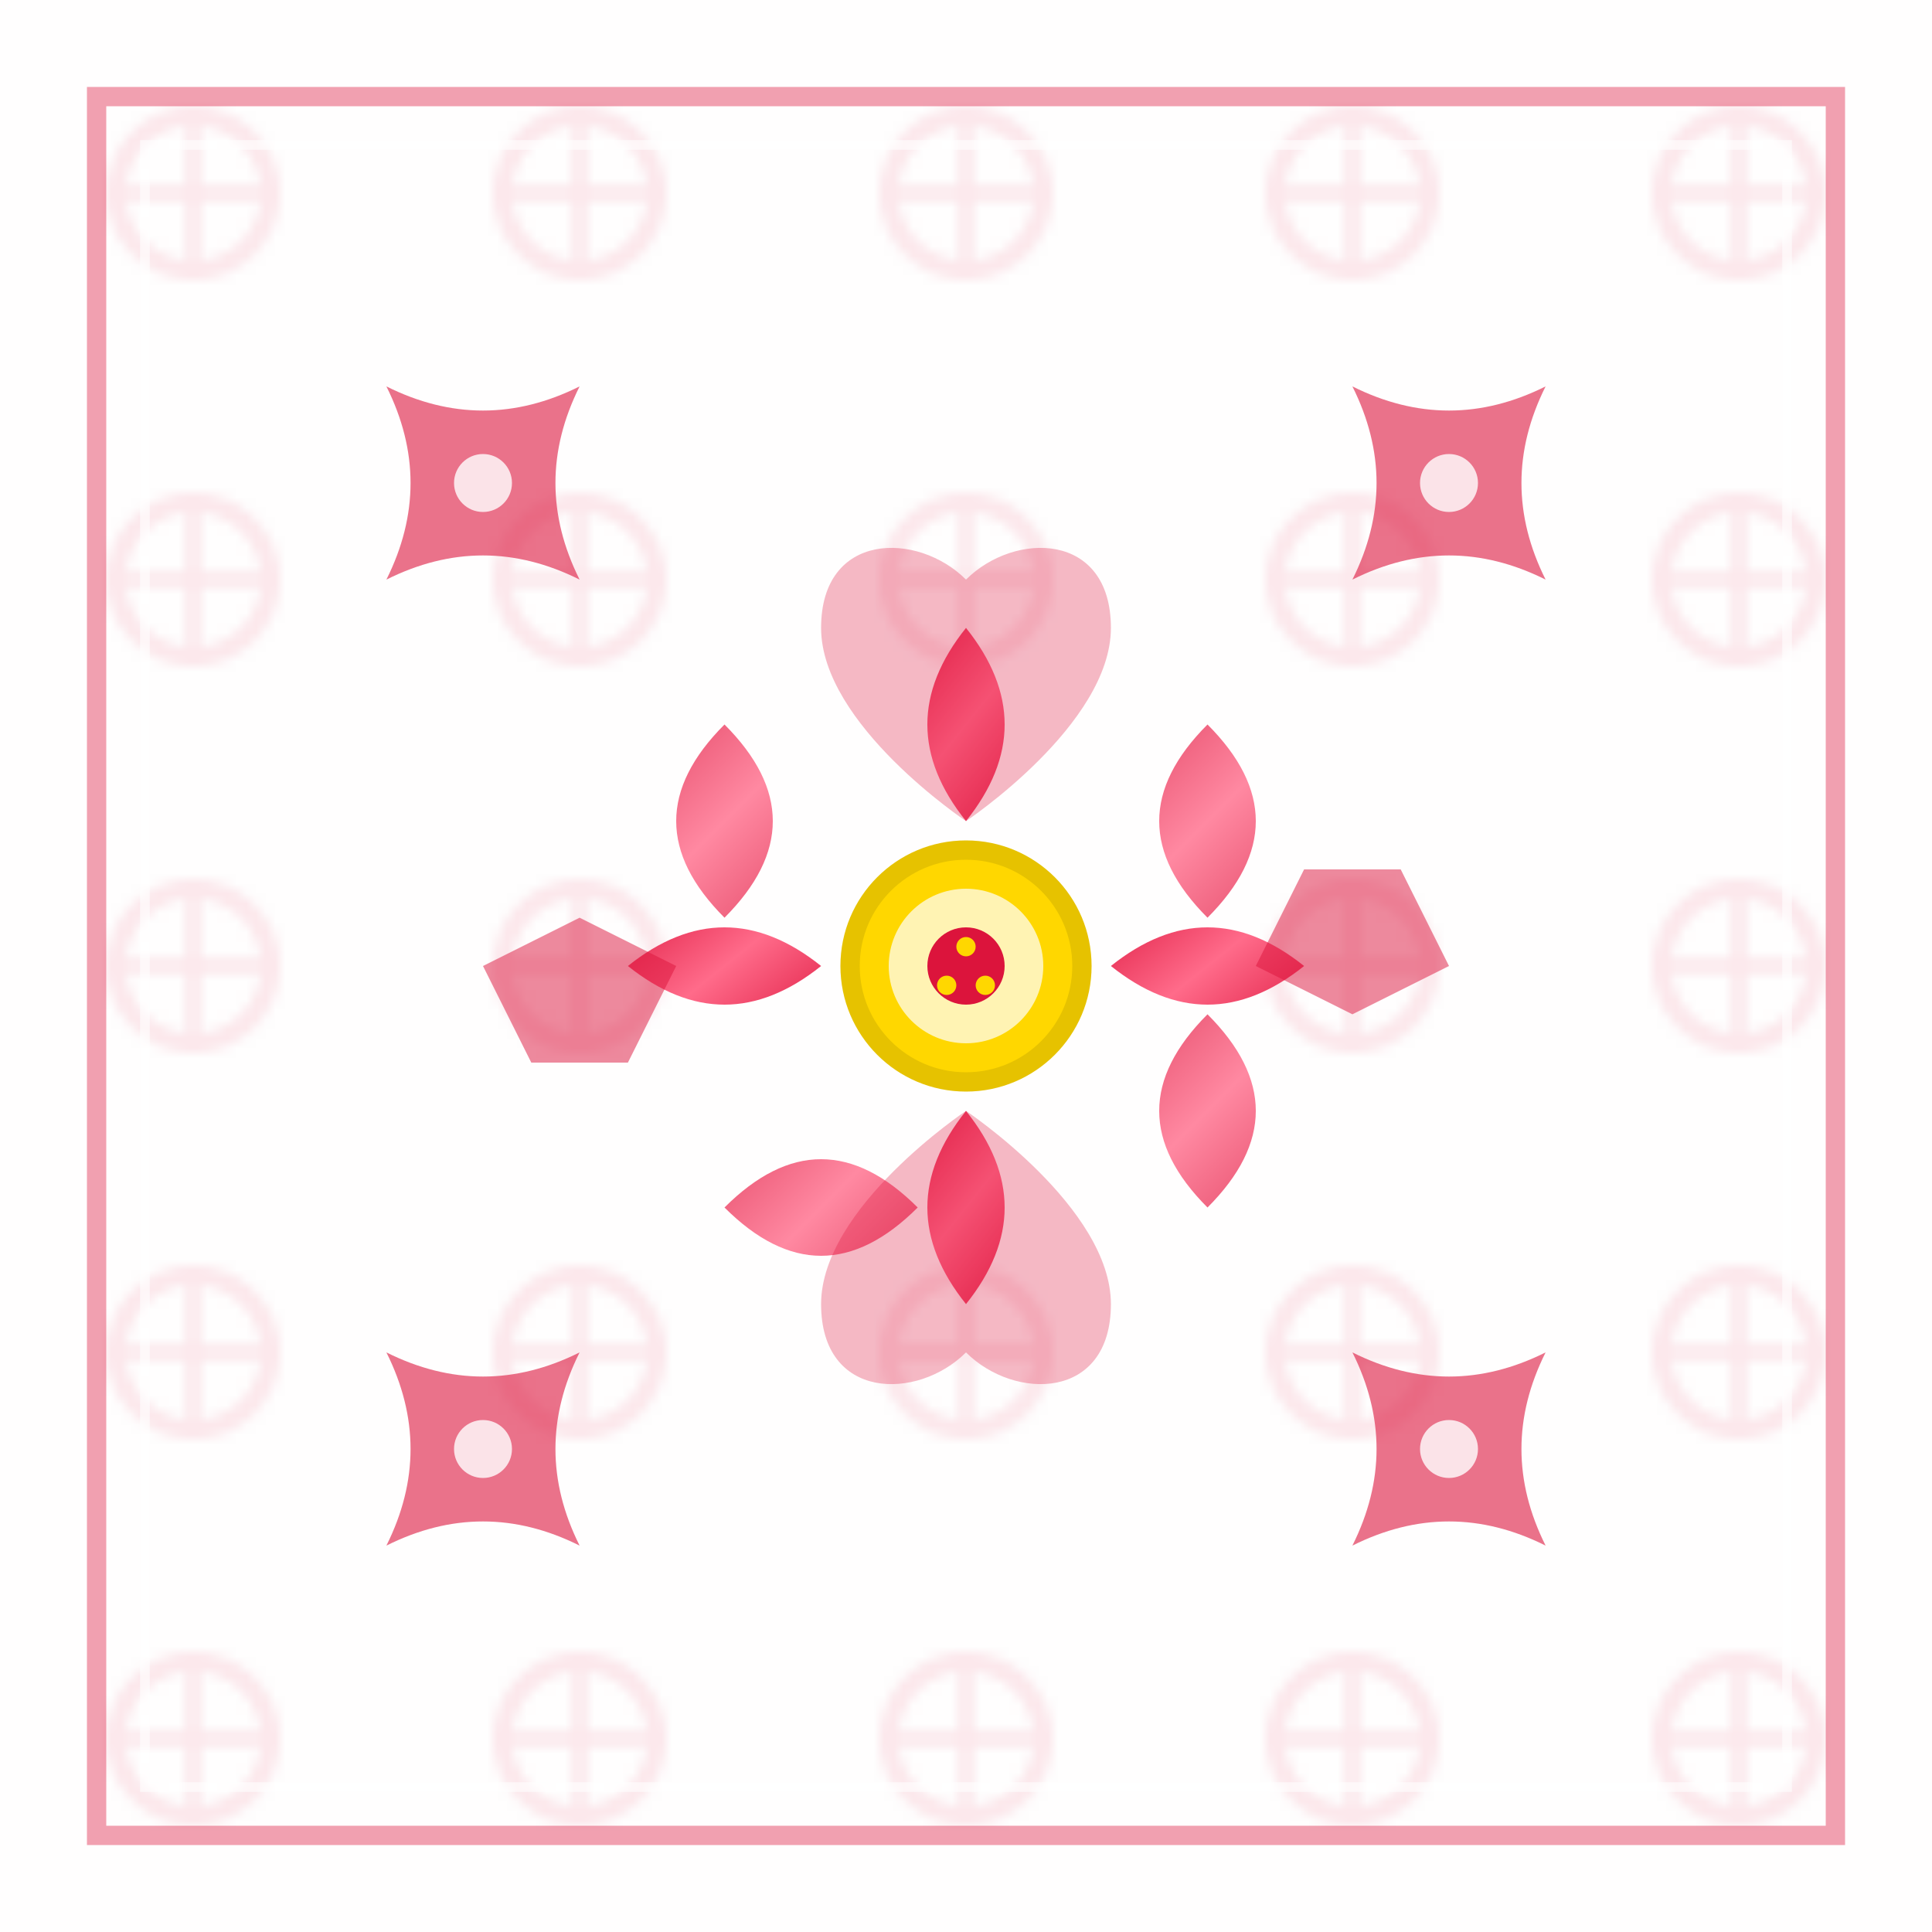 <svg xmlns="http://www.w3.org/2000/svg" viewBox="0 0 200 200" width="200" height="200">
    <!-- Traditional Polish Folk Pattern -->
    <defs>
        <pattern id="folkPattern" x="0" y="0" width="40" height="40" patternUnits="userSpaceOnUse">
            <rect width="40" height="40" fill="#fef7f7"/>
            <circle cx="20" cy="20" r="8" fill="none" stroke="#dc143c" stroke-width="2"/>
            <path d="M12 20 L28 20 M20 12 L20 28" stroke="#dc143c" stroke-width="1.5"/>
        </pattern>
        
        <linearGradient id="flowerGradient" x1="0%" y1="0%" x2="100%" y2="100%">
            <stop offset="0%" style="stop-color:#dc143c;stop-opacity:1" />
            <stop offset="50%" style="stop-color:#ff6b8a;stop-opacity:1" />
            <stop offset="100%" style="stop-color:#dc143c;stop-opacity:1" />
        </linearGradient>
        
        <filter id="glow" x="-20%" y="-20%" width="140%" height="140%">
            <feGaussianBlur stdDeviation="3" result="coloredBlur"/>
            <feMerge>
                <feMergeNode in="coloredBlur"/>
                <feMergeNode in="SourceGraphic"/>
            </feMerge>
        </filter>
    </defs>
    
    <!-- Background with subtle pattern -->
    <rect width="200" height="200" fill="url(#folkPattern)" opacity="0.1"/>
    
    <!-- Central flower motif -->
    <g transform="translate(100,100)">
        <!-- Flower petals -->
        <g filter="url(#glow)">
            <!-- Top petal -->
            <path d="M0 -35 Q-8 -25 0 -15 Q8 -25 0 -35" fill="url(#flowerGradient)"/>
            <!-- Right petal -->
            <path d="M35 0 Q25 -8 15 0 Q25 8 35 0" fill="url(#flowerGradient)"/>
            <!-- Bottom petal -->
            <path d="M0 35 Q8 25 0 15 Q-8 25 0 35" fill="url(#flowerGradient)"/>
            <!-- Left petal -->
            <path d="M-35 0 Q-25 8 -15 0 Q-25 -8 -35 0" fill="url(#flowerGradient)"/>
            
            <!-- Diagonal petals -->
            <path d="M25 -25 Q15 -15 25 -5 Q35 -15 25 -25" fill="url(#flowerGradient)" opacity="0.8"/>
            <path d="M25 25 Q35 15 25 5 Q15 15 25 25" fill="url(#flowerGradient)" opacity="0.8"/>
            <path d="M-25 25 Q-15 35 -5 25 Q-15 15 -25 25" fill="url(#flowerGradient)" opacity="0.8"/>
            <path d="M-25 -25 Q-35 -15 -25 -5 Q-15 -15 -25 -25" fill="url(#flowerGradient)" opacity="0.8"/>
        </g>
        
        <!-- Flower center -->
        <circle cx="0" cy="0" r="12" fill="#ffd700" stroke="#e6c200" stroke-width="2"/>
        <circle cx="0" cy="0" r="8" fill="#fff" opacity="0.7"/>
        <circle cx="0" cy="0" r="4" fill="#dc143c"/>
        
        <!-- Small decorative dots -->
        <circle cx="0" cy="-2" r="1" fill="#ffd700"/>
        <circle cx="2" cy="2" r="1" fill="#ffd700"/>
        <circle cx="-2" cy="2" r="1" fill="#ffd700"/>
    </g>
    
    <!-- Corner decorative elements -->
    <g transform="translate(40,40)">
        <path d="M0 0 Q10 5 20 0 Q15 10 20 20 Q10 15 0 20 Q5 10 0 0" fill="#dc143c" opacity="0.6"/>
        <circle cx="10" cy="10" r="3" fill="#fff" opacity="0.8"/>
    </g>
    
    <g transform="translate(160,40) rotate(90)">
        <path d="M0 0 Q10 5 20 0 Q15 10 20 20 Q10 15 0 20 Q5 10 0 0" fill="#dc143c" opacity="0.6"/>
        <circle cx="10" cy="10" r="3" fill="#fff" opacity="0.8"/>
    </g>
    
    <g transform="translate(160,160) rotate(180)">
        <path d="M0 0 Q10 5 20 0 Q15 10 20 20 Q10 15 0 20 Q5 10 0 0" fill="#dc143c" opacity="0.6"/>
        <circle cx="10" cy="10" r="3" fill="#fff" opacity="0.8"/>
    </g>
    
    <g transform="translate(40,160) rotate(270)">
        <path d="M0 0 Q10 5 20 0 Q15 10 20 20 Q10 15 0 20 Q5 10 0 0" fill="#dc143c" opacity="0.6"/>
        <circle cx="10" cy="10" r="3" fill="#fff" opacity="0.8"/>
    </g>
    
    <!-- Border decoration -->
    <rect x="10" y="10" width="180" height="180" fill="none" stroke="#dc143c" stroke-width="2" opacity="0.4"/>
    <rect x="15" y="15" width="170" height="170" fill="none" stroke="#fff" stroke-width="1" opacity="0.6"/>
    
    <!-- Additional folk elements -->
    <g transform="translate(50,100)">
        <path d="M0 0 L10 -5 L20 0 L15 10 L5 10 Z" fill="#dc143c" opacity="0.5"/>
    </g>
    
    <g transform="translate(150,100) rotate(180)">
        <path d="M0 0 L10 -5 L20 0 L15 10 L5 10 Z" fill="#dc143c" opacity="0.5"/>
    </g>
    
    <!-- Heart motifs -->
    <path d="M100 60 C95 55, 85 55, 85 65 C85 75, 100 85, 100 85 C100 85, 115 75, 115 65 C115 55, 105 55, 100 60" 
          fill="#dc143c" opacity="0.3"/>
    
    <path d="M100 140 C105 145, 115 145, 115 135 C115 125, 100 115, 100 115 C100 115, 85 125, 85 135 C85 145, 95 145, 100 140" 
          fill="#dc143c" opacity="0.3"/>
</svg>
